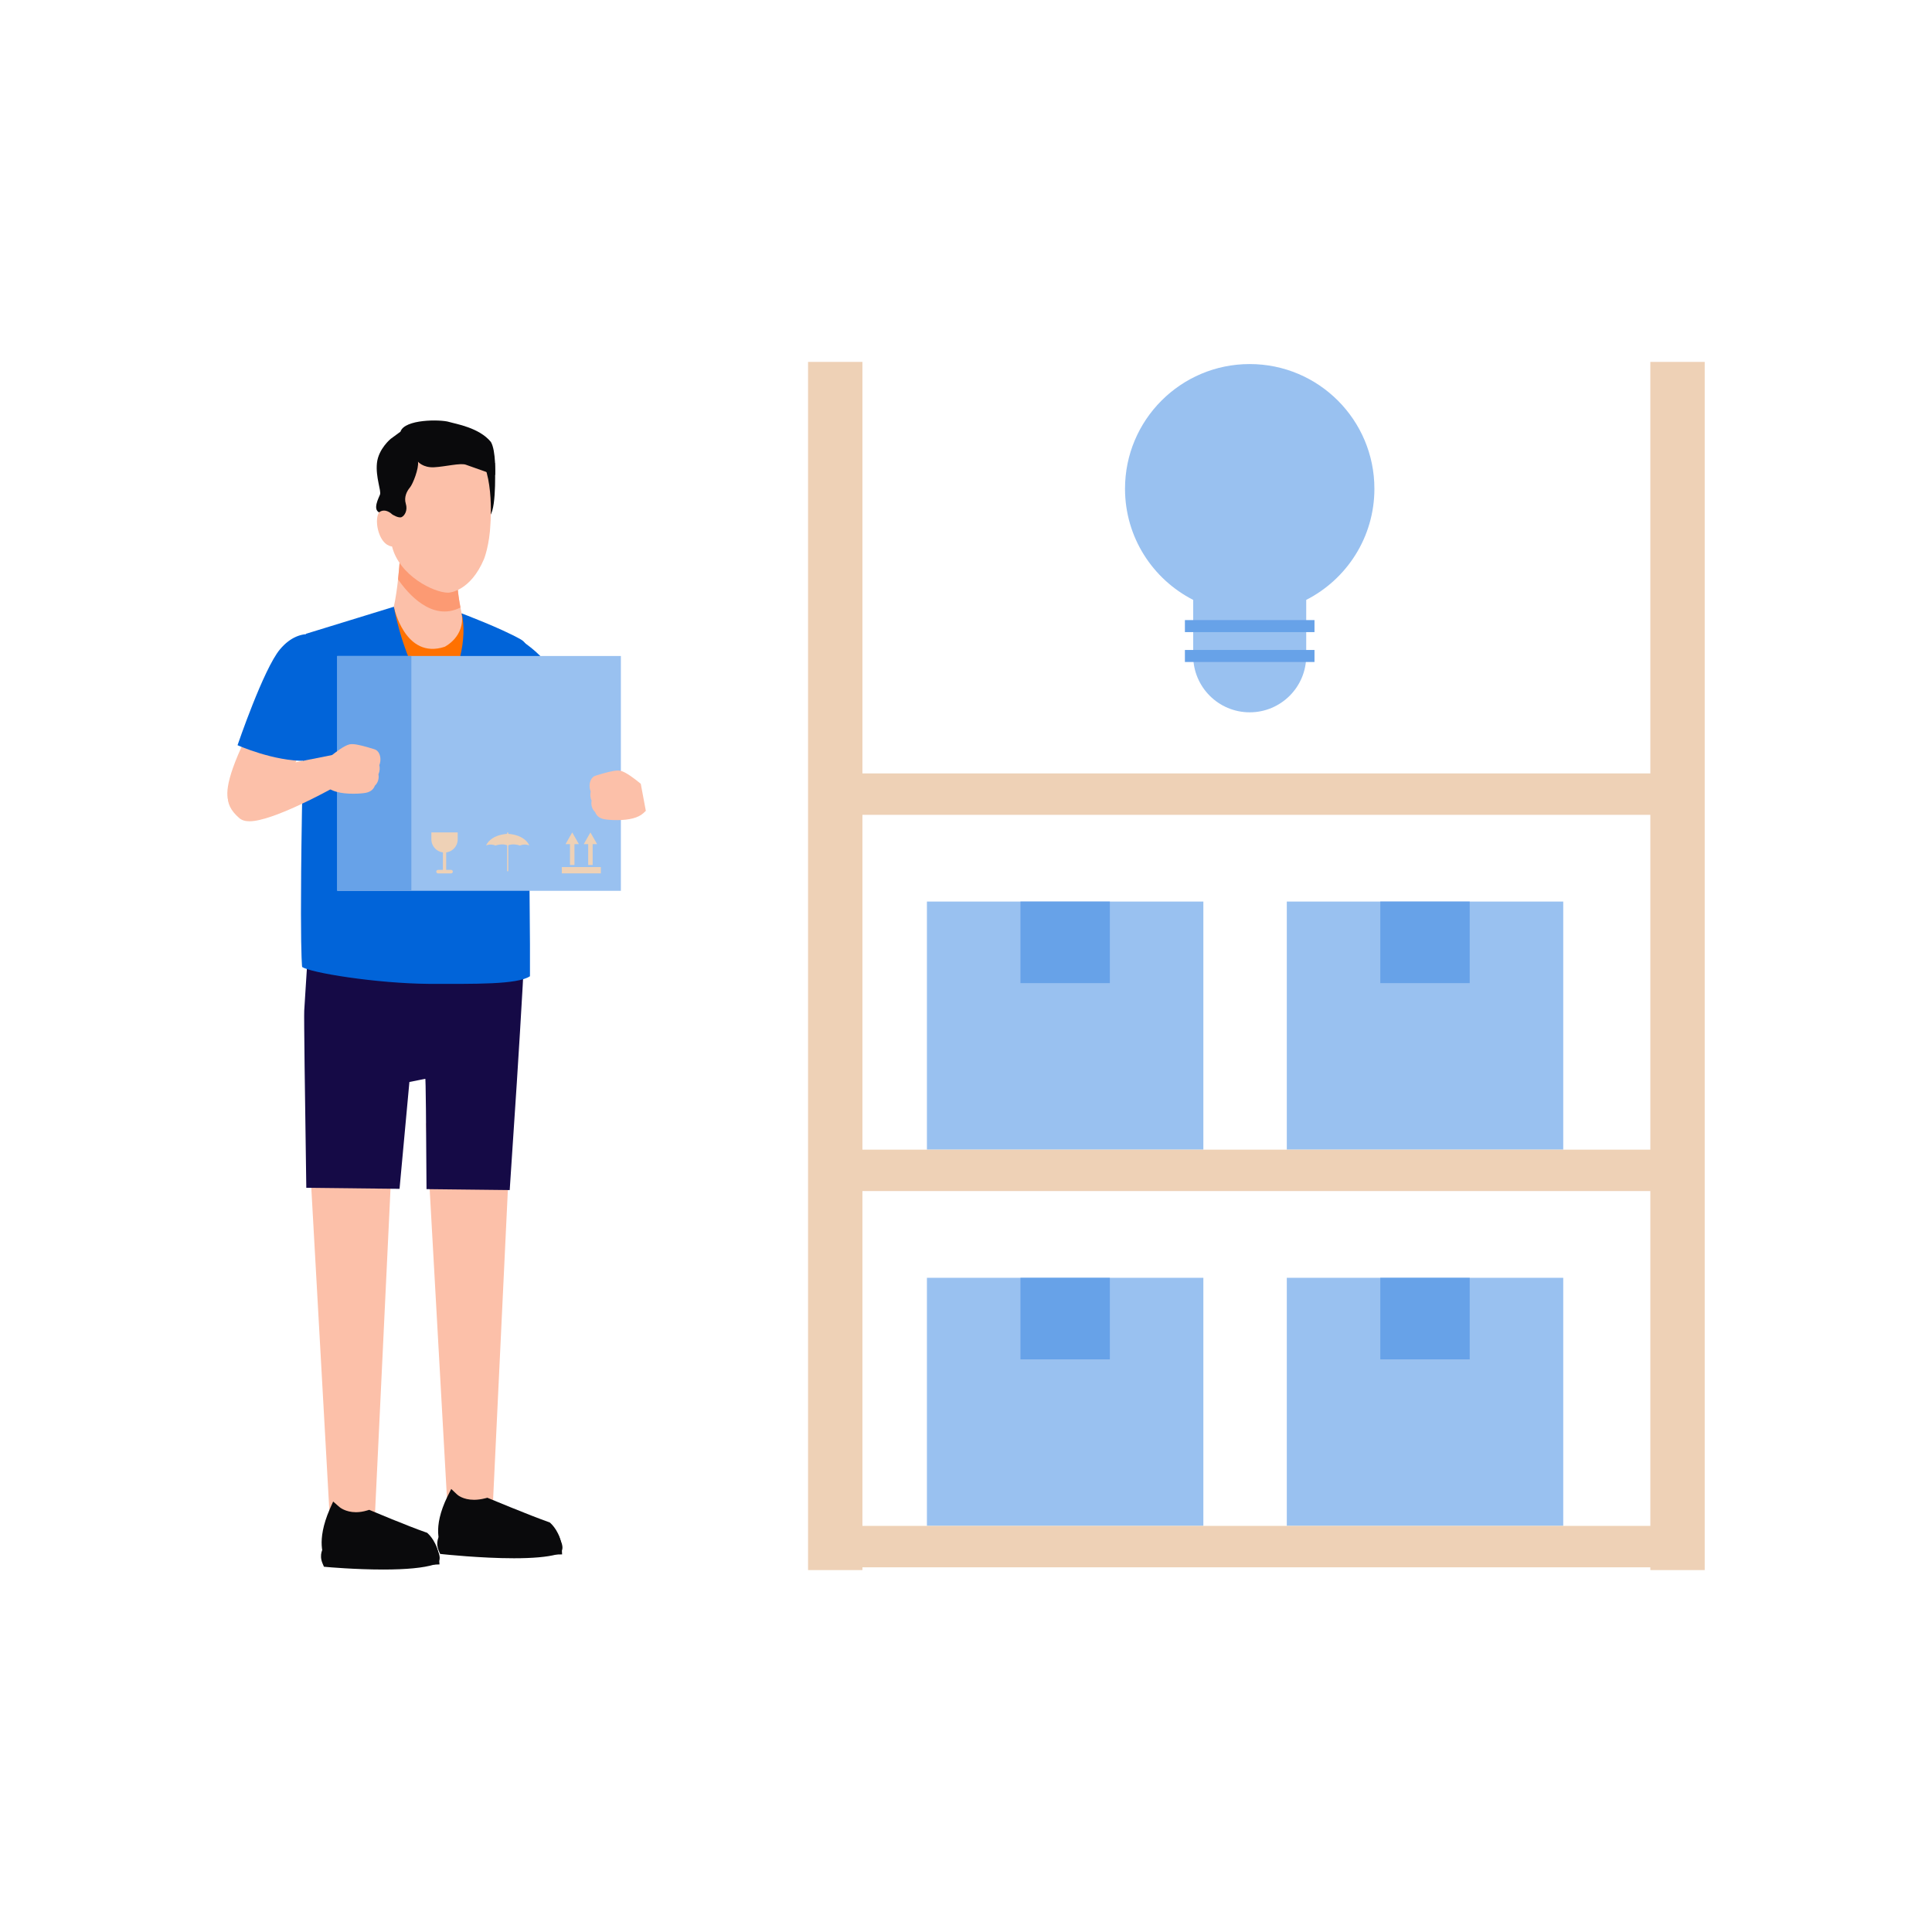 <?xml version="1.0" encoding="utf-8"?>
<svg xmlns="http://www.w3.org/2000/svg" enable-background="new 0 0 850 850" id="Layer_1" version="1.1" viewBox="0 0 850 850" x="0" y="0">
  <rect fill="#eed1b6" height="531.55" width="23.92" x="726.08" y="159.22"/>
  <rect fill="#eed1b6" height="531.55" width="23.92" x="355.51" y="159.22"/>
  <rect fill="#eed1b6" height="18.22" width="356.39" x="374.56" y="340.27"/>
  <rect fill="#99c1f0" height="109.14" width="121.62" x="566.14" y="396.65"/>
  <rect fill="#67a2e8" height="35.88" width="39.33" x="607.28" y="396.65"/>
  <rect fill="#99c1f0" height="109.14" width="121.62" x="407.81" y="396.65"/>
  <rect fill="#67a2e8" height="35.88" width="39.33" x="448.96" y="396.65"/>
  <rect fill="#eed1b6" height="18.22" width="356.39" x="374.56" y="505.8"/>
  <rect fill="#99c1f0" height="109.14" width="121.62" x="566.14" y="562.18"/>
  <rect fill="#67a2e8" height="35.88" width="39.33" x="607.28" y="562.18"/>
  <rect fill="#99c1f0" height="109.14" width="121.62" x="407.81" y="562.18"/>
  <rect fill="#67a2e8" height="35.88" width="39.33" x="448.96" y="562.18"/>
  <rect fill="#eed1b6" height="18.22" width="356.39" x="374.56" y="671.33"/>
  <path d="M604.68,215.03c0-30.3-24.56-54.86-54.86-54.86s-54.86,24.56-54.86,54.86c0,21.35,12.2,39.83,30,48.9v24.6&#xD;&#xA;		c0,13.73,11.13,24.86,24.86,24.86h0c13.73,0,24.86-11.13,24.86-24.86v-24.6C592.48,254.86,604.68,236.38,604.68,215.03z" fill="#99c1f0"/>
  <rect fill="#67a2e8" height="5.29" width="57.01" x="521.31" y="272.81"/>
  <rect fill="#67a2e8" height="5.29" width="57.01" x="521.31" y="285.96"/>
  <path d="M172.99,498.32l-8.24,172.53l-1.24,0.73c-2.74,1.62-5.61,2.44-8.51,2.44c-5.09,0-8.45-2.5-8.82-2.79&#xD;&#xA;				l-0.95-0.74l-9.65-172.58L172.99,498.32z" fill="#fcc0a9"/>
  <path d="M216.59,667.09l-1.24,0.73c-2.75,1.62-5.61,2.44-8.51,2.44c-5.1,0-8.45-2.51-8.82-2.79l-0.95-0.74&#xD;&#xA;				l-9.66-172.58l37.41,0.42L216.59,667.09z" fill="#fcc0a9"/>
  <path d="M175.78,523.04l4.34-47.01l6.97-1.39c0.22-1.18,0.41,20.45,0.56,48.53l36.6,0.41&#xD;&#xA;		c4.3-63.22,8.47-130.16,7.24-135.94l-93.38-1.76c-1.78,16.1-3.87,53.23-4.26,58.79c-0.16,2.35,0.31,37.75,0.91,77.91L175.78,523.04&#xD;&#xA;		z" fill="#150a46"/>
  <path d="M240.71,683.92c2.39,0,3.82-0.01,3.82-0.01l2.77-0.03l-0.14-2.76c-0.34-6.86-4.75-10.82-4.94-10.99l-0.39-0.34&#xD;&#xA;		l-0.49-0.17c-8.43-2.97-25.91-10.26-26.09-10.33l-0.83-0.34l-0.87,0.22c-1.73,0.45-3.41,0.68-4.98,0.68c-4.93,0-7.33-2.2-7.43-2.3&#xD;&#xA;		l-2.62-2.46l-1.61,3.2c-6.97,14.22-3.17,21.15-2.72,21.89l0.57,0.93l1.06,0.26C205.29,683.67,230.37,683.92,240.71,683.92&#xD;&#xA;		C240.71,683.92,240.71,683.92,240.71,683.92z" fill="#0a0a0c"/>
  <path d="M199.31,659.45c0,0,4.9,4.88,14.92,2.28c0,0,17.63,7.36,26.23,10.39c0,0,3.75,3.31,4.04,9.12&#xD;&#xA;		c0,0-36.52,0.34-48.03-2.46C196.47,678.79,192.79,672.77,199.31,659.45z" fill="#0a0a0c"/>
  <path d="M226.12,685.57c8.3,0,14.6-0.56,18.76-1.67c0.83-0.09,1.59-0.54,2.06-1.25c0.92-1.37,0.53-3-0.44-5.36&#xD;&#xA;		l-0.76-1.84l-1.98,0.22c-0.11,0.01-10.96,1.18-22.9,1.18c0,0,0,0,0,0c-10.6,0-18.98-0.93-24.22-2.69l-1.73-0.58l-1.16,1.41&#xD;&#xA;		c-0.93,1.13-2.14,3.93-0.73,7.23l0.61,1.43l1.55,0.17C195.33,683.83,211.53,685.57,226.12,685.57z" fill="#0a0a0c"/>
  <path d="M195.79,676.67c0,0-1.48,1.8-0.33,4.5c0,0,35.62,3.87,49.05,0.08c0,0,0.9,0.37-0.46-2.94&#xD;&#xA;		C244.04,678.31,211.28,681.88,195.79,676.67z" fill="#0a0a0c"/>
  <path d="M172.79,688.67c9.54,0,17.75-0.28,17.83-0.29l2.74-0.1l-0.18-2.74c-0.46-6.81-4.7-10.67-4.88-10.83l-0.4-0.36&#xD;&#xA;		l-0.5-0.17c-7.98-2.77-23.92-9.48-24.08-9.55l-0.88-0.37l-0.92,0.28c-1.68,0.51-3.33,0.77-4.9,0.77c-4.64,0-7.2-2.2-7.31-2.3&#xD;&#xA;		l-2.74-2.4l-1.48,3.32c-6.23,14.32-2.54,21.11-2.1,21.83l0.58,0.96l1.09,0.25C149.48,688.1,158.94,688.67,172.79,688.67&#xD;&#xA;		C172.79,688.67,172.79,688.67,172.79,688.67z" fill="#0a0a0c"/>
  <path d="M168.62,690.53c10.18,0,17.71-0.73,22.37-2.17c0.79-0.11,1.49-0.56,1.94-1.23c0.91-1.36,0.52-2.99-0.46-5.35&#xD;&#xA;		l-0.79-1.9l-2.04,0.29c-0.13,0.02-12.64,1.76-25.26,1.76c-8.26,0-14.65-0.73-18.99-2.16l-1.82-0.6l-1.14,1.54&#xD;&#xA;		c-0.23,0.31-2.22,3.17-0.53,7.13l0.62,1.46l1.58,0.14C144.24,689.46,156.33,690.53,168.62,690.53z" fill="#0a0a0c"/>
  <path d="M144.58,682.3c0,0-1.36,1.83-0.22,4.5c0,0,33.61,3.03,46.17-1.07c0,0,0.86,0.35-0.5-2.93&#xD;&#xA;		C190.03,682.8,159.27,687.14,144.58,682.3z" fill="#0a0a0c"/>
  <polygon fill="#f69d85" points="252.44 316.52 274.51 349.01 262.79 353.53 239.66 329.86"/>
  <path d="M227.78,280.82c0,0,10.32,6.07,15.05,14.33c4.74,8.26,15.65,26.65,15.65,26.65s-4.23,8.36-18.6,14.67&#xD;&#xA;		c-0.95,0.41-10.63-15.18-13.01-25.78C223.27,294.68,227.78,280.82,227.78,280.82z" fill="#0164d9"/>
  <path d="M217.72,203.65c0,0,0.89,19.16-2.05,23.09c-2.94,3.93-4.9-23.09-4.9-23.09H217.72z" fill="#0a0a0c"/>
  <path d="M147.65,287.62c0,0.07-0.46,19.4-13.09,50.06c-0.14,0.34-0.53,0.5-0.86,0.36c-0.34-0.14-0.5-0.53-0.36-0.86&#xD;&#xA;		c6.29-15.24,9.53-27.66,11.21-36.25c0.84-4.3,1.28-7.64,1.52-9.9c0.12-1.13,0.18-1.99,0.22-2.57c0.04-0.58,0.05-0.86,0.05-0.86&#xD;&#xA;		c0.01-0.37,0.31-0.65,0.67-0.64C147.37,286.95,147.66,287.26,147.65,287.62L147.65,287.62z" fill="#21072d"/>
  <path d="M224.03,426.04c-0.03,0.01-19.08,4.11-40.57,4.11c-7.85,0-16.02-0.55-23.72-2.05&#xD;&#xA;		c-0.36-0.07-0.59-0.42-0.52-0.77c0.07-0.36,0.42-0.59,0.78-0.52c7.58,1.48,15.68,2.03,23.46,2.03c10.66,0,20.74-1.02,28.15-2.04&#xD;&#xA;		c3.71-0.51,6.74-1.02,8.86-1.4c2.11-0.38,3.28-0.64,3.28-0.64c0.36-0.08,0.71,0.15,0.79,0.51&#xD;&#xA;		C224.62,425.62,224.39,425.97,224.03,426.04L224.03,426.04z" fill="#21072d"/>
  <path d="M201.26,245.46l-25.18-1.92c-0.76,12.52-2.32,23.95-4.28,28.14c-1.29,2.77-23.03,11.99-23.03,11.99&#xD;&#xA;		c-0.42,7.44-3.12,12.75,4.13,17.63l67.43-10.25l-4.62-10.67c-7.08-2.47-12.61-10.53-12.61-10.53&#xD;&#xA;		C201.26,261.03,200.78,255.71,201.26,245.46z" fill="#fcc0a9"/>
  <path d="M173.27,266.95c0,0,4.78,23.35,22.34,17.62c0,0,9.16-4.42,7.49-14.71l11,9.86l6.23,140.82&#xD;&#xA;		c0,0-36.2,7.69-65.16-1.16C134.03,412.93,173.27,266.95,173.27,266.95z" fill="#ff7101"/>
  <path d="M176.08,243.54c-0.24,3.96-0.56,7.81-0.95,11.36c4.17,6.05,14.84,18.76,27.45,12.39&#xD;&#xA;		c-1.41-7.38-1.75-12.61-1.33-21.83L176.08,243.54z" fill="#fc9a73"/>
  <path d="M215.79,230.2c0,0,2.08-26.3-7.91-32.32c-3.2-1.93-7.81-3.3-12.78-3.45v0.07c-4.97,0.14-9.5,1.65-12.78,3.44&#xD;&#xA;		c-11.99,6.52-9.76,28.37-9.76,28.37c-6.34-5.65-7.91,1.99-5.88,8.04c2.01,6.04,5.8,6.07,5.8,6.07&#xD;&#xA;		c3.21,12.9,18.43,20.35,24.69,20.34c0.7,0,9.79-0.69,15.76-14.76C212.93,246.01,215.39,239.98,215.79,230.2z" fill="#fcc0a9"/>
  <path d="M171.92,193.05c0,0-5.42,4.42-6.08,10.67c-0.65,6.25,1.99,12.25,1.34,13.88c-0.65,1.63-3.22,6.44-0.39,7.82&#xD;&#xA;		c0,0,2.25-2.26,5.77,0.9c0,0,2.85,1.85,4.19,1.16c1.34-0.68,2.68-2.99,1.79-5.86c-0.89-2.86,0.45-5.54,1.79-7.11&#xD;&#xA;		c1.34-1.56,4.02-8.49,3.57-11.39c0,0,2.18,2.68,7.01,2.46c4.83-0.23,11.68-2.01,14.06-1.12c1.66,0.62,10.64,3.74,12.88,4.56&#xD;&#xA;		c0,0,0.43-10.67-1.88-14.59c-5.2-6.34-15.47-7.91-18.44-8.81c-3.67-1.12-19.55-1.29-21.34,4.3" fill="#0a0a0c"/>
  <path d="M173.27,266.95c6.58,32.58,18.61,41.7,18.61,41.7c10.54-10.16,13.74-28.93,11.22-38.79&#xD;&#xA;		c0,0,17.23,6.47,26.02,11.45c4.44,2.51,2.77,7.47,3.08,17.35c0,0,0.96,108.65,0.96,116.58c0,7.93,0,14.26,0,14.26&#xD;&#xA;		c-5.54,3.75-24.47,3.36-44.3,3.36c-23.58-0.17-52.7-4.97-55.94-7.46c0,0-1.91-13.54,1.7-146.56L173.27,266.95z" fill="#0164d9"/>
  <path d="M107.48,357.55c7.38,0,16.83-10.35,17.89-11.53l0.29-0.32l13.54-31.6l-19.4-10.84l-1.33,2.21&#xD;&#xA;		c-0.06,0.09-5.72,9.53-10.68,19.88c-9.45,19.72-8.32,25.72-6.65,28.52C102.57,356.27,104.76,357.55,107.48,357.55z" fill="#fcc0a9"/>
  <path d="M271.46,347.22l-0.3-0.08c-0.62-0.15-2.2-0.47-4.48-0.47c-2.42,0-5.64,0.36-9.38,1.65&#xD;&#xA;		c-0.34,0.12-0.72-0.06-0.84-0.41c-0.12-0.34,0.06-0.72,0.41-0.84c3.89-1.35,7.27-1.72,9.82-1.72c3.21,0,5.13,0.59,5.18,0.61&#xD;&#xA;		c0.35,0.11,0.54,0.48,0.43,0.83C272.18,347.13,271.81,347.33,271.46,347.22z" fill="#21072d"/>
  <path d="M143.03,280.77c0,0-10.26-6.47-19.84,4.9c-7.26,8.63-18.68,42.19-18.68,42.19s16.01,7.17,30.01,6.87&#xD;&#xA;		C134.53,334.73,153.1,292.37,143.03,280.77z" fill="#0164d9"/>
  <g>
    <rect fill="#99c1f0" height="103.31" width="124.78" x="148.38" y="288.61"/>
    <rect fill="#67a2e8" height="103.31" width="32.6" x="148.38" y="288.61"/>
    <rect fill="#eed1b6" height="2.77" width="17.18" x="247.17" y="381.48"/>
    <rect fill="#eed1b6" height="10.02" width="1.97" x="258.78" y="370.53"/>
    <polygon fill="#eed1b6" points="262.71 371.4 259.76 366.23 256.82 371.4"/>
    <rect fill="#eed1b6" height="10.02" width="1.97" x="250.77" y="370.53"/>
    <polygon fill="#eed1b6" points="254.7 371.4 251.75 366.23 248.81 371.4"/>
    <path d="M223.37,372.02c-2.29-1.17-5.35-0.01-5.35-0.01c-2.29-0.96-4.15-0.05-4.15-0.05s1.57-4.59,9.5-5.12&#xD;&#xA;						c7.93,0.53,9.5,5.12,9.5,5.12s-1.86-0.9-4.15,0.05C228.71,372.01,225.66,370.85,223.37,372.02&#xD;&#xA;						C223.38,372.03,223.36,372.03,223.37,372.02L223.37,372.02L223.37,372.02z" fill="#eed1b6"/>
    <path d="M223.16,383.32h0.47v-0.88v-15.99c0-0.13-0.1-0.23-0.23-0.23h-0.06c-0.13,0-0.23,0.1-0.23,0.23v15.74v0.95&#xD;&#xA;						L223.16,383.32z" fill="#eed1b6"/>
    <path d="M195.58,375.06L195.58,375.06c3.2,0,5.79-2.59,5.79-5.79v-3.04h-11.59v3.04&#xD;&#xA;						C189.79,372.46,192.38,375.06,195.58,375.06z" fill="#eed1b6"/>
    <rect fill="#eed1b6" height="10.36" width="1.43" x="194.87" y="372.63"/>
    <path d="M192.71,382.71h5.75c0.42,0,0.77,0.34,0.77,0.77v0.01c0,0.42-0.34,0.77-0.77,0.77h-5.75&#xD;&#xA;						c-0.42,0-0.77-0.34-0.77-0.77v-0.01C191.94,383.05,192.28,382.71,192.71,382.71z" fill="#eed1b6"/>
  </g>
  <path d="M109.79,361.33c10.04,0,34.29-13.31,37.02-14.83l1.09-0.61l2.73-14.6l-3.85,0.76&#xD;&#xA;		c-3.51,0.69-34.35,6.78-37.45,7.67l-0.19,0.06l-0.18,0.08c-0.8,0.37-7.8,3.76-8.64,9.85c-0.49,3.54,1.18,6.98,4.96,10.22&#xD;&#xA;		C106.35,360.86,107.87,361.33,109.79,361.33z" fill="#fcc0a9"/>
  <path d="M155.45,349.21c2.39,0,4.52-0.21,5.56-0.42c2.29-0.46,3.45-1.79,3.9-3.1c1.6-1.51,1.88-3.47,1.58-5.07&#xD;&#xA;		c0.68-1.41,0.67-2.84,0.4-3.97c0.94-2.4,0.27-4.35,0.01-4.95c-0.48-1.1-1.27-1.84-2.25-2.08c-0.1-0.03-0.29-0.09-0.55-0.17&#xD;&#xA;		c-3.31-1.02-6.99-2.07-9.19-2.07c-0.44,0-0.82,0.04-1.18,0.12c-2.34,0.52-6.47,3.74-8.13,5.1l-0.75,0.61l-2.23,11.91l1.07,1&#xD;&#xA;		C145.91,348.17,149.86,349.21,155.45,349.21C155.45,349.21,155.45,349.21,155.45,349.21z" fill="#fcc0a9"/>
  <path d="M271.33,360.82c5.59,0,9.54-1.04,11.74-3.08l1.07-1l-2.23-11.91l-0.75-0.61c-1.67-1.36-5.79-4.58-8.13-5.1&#xD;&#xA;		c-0.36-0.08-0.74-0.12-1.17-0.12c-2.2,0-5.88,1.05-9.19,2.07c-0.26,0.08-0.45,0.14-0.55,0.17c-0.97,0.24-1.77,0.97-2.25,2.08&#xD;&#xA;		c-0.26,0.6-0.93,2.55,0.01,4.95c-0.27,1.13-0.28,2.56,0.4,3.97c-0.3,1.6-0.03,3.56,1.57,5.07c0.45,1.31,1.61,2.64,3.9,3.09&#xD;&#xA;		C266.8,360.61,268.92,360.82,271.33,360.82z" fill="#fcc0a9"/>
</svg>